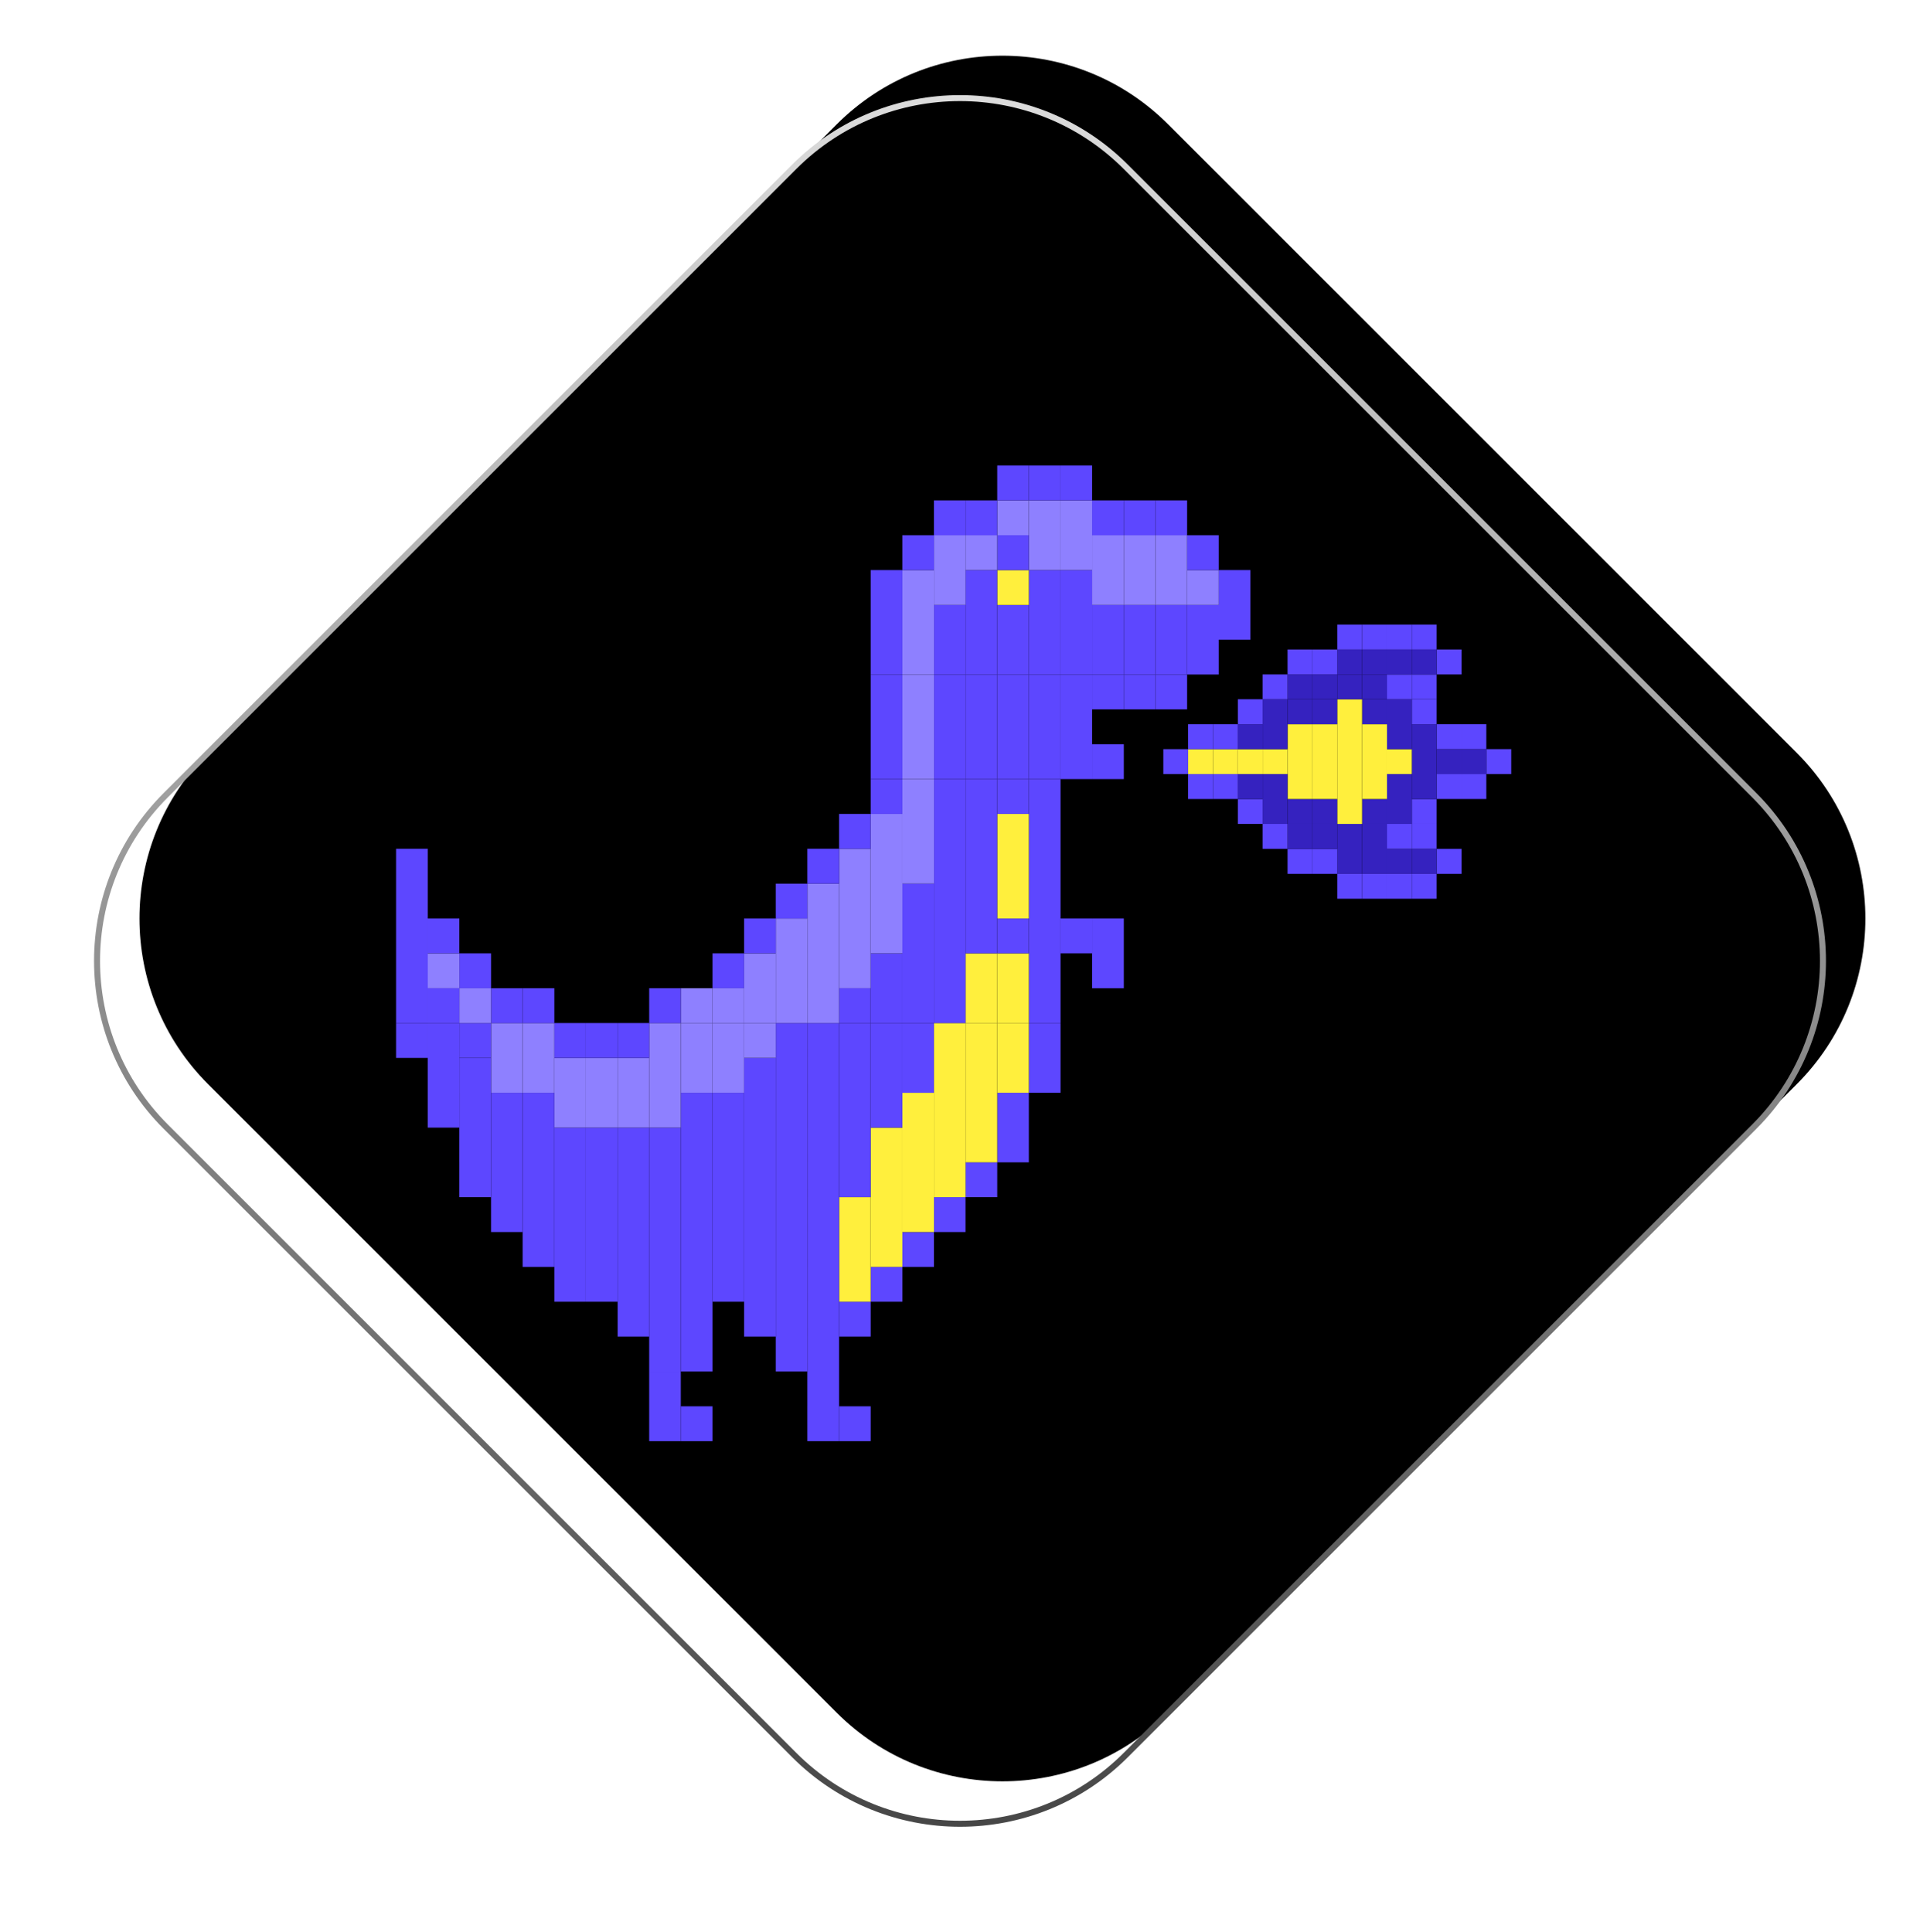 <svg width="160" height="161" viewBox="0 0 160 161" xmlns="http://www.w3.org/2000/svg" xmlns:xlink="http://www.w3.org/1999/xlink">
    <defs>
        <filter x="-84.5%" y="-84.5%" width="269%" height="269%" filterUnits="objectBoundingBox" id="a">
            <feGaussianBlur stdDeviation="18.079" in="SourceGraphic"/>
        </filter>
        <filter x="-84.5%" y="-84.5%" width="269%" height="269%" filterUnits="objectBoundingBox" id="b">
            <feGaussianBlur stdDeviation="18.079" in="SourceGraphic"/>
        </filter>
        <filter x="-4.6%" y="-4.6%" width="109.3%" height="109.3%" filterUnits="objectBoundingBox" id="c">
            <feGaussianBlur stdDeviation="2.5" in="SourceAlpha" result="shadowBlurInner1"/>
            <feOffset dy="3" in="shadowBlurInner1" result="shadowOffsetInner1"/>
            <feComposite in="shadowOffsetInner1" in2="SourceAlpha" operator="arithmetic" k2="-1" k3="1" result="shadowInnerInner1"/>
            <feColorMatrix values="0 0 0 0 1 0 0 0 0 1 0 0 0 0 1 0 0 0 0.4 0" in="shadowInnerInner1" result="shadowMatrixInner1"/>
            <feGaussianBlur stdDeviation="3" in="SourceAlpha" result="shadowBlurInner2"/>
            <feOffset dy="-4" in="shadowBlurInner2" result="shadowOffsetInner2"/>
            <feComposite in="shadowOffsetInner2" in2="SourceAlpha" operator="arithmetic" k2="-1" k3="1" result="shadowInnerInner2"/>
            <feColorMatrix values="0 0 0 0 0.008 0 0 0 0 0.015 0 0 0 0 0.031 0 0 0 0.8 0" in="shadowInnerInner2" result="shadowMatrixInner2"/>
            <feGaussianBlur stdDeviation="3" in="SourceAlpha" result="shadowBlurInner3"/>
            <feOffset dy="-4" in="shadowBlurInner3" result="shadowOffsetInner3"/>
            <feComposite in="shadowOffsetInner3" in2="SourceAlpha" operator="arithmetic" k2="-1" k3="1" result="shadowInnerInner3"/>
            <feColorMatrix values="0 0 0 0 0.306 0 0 0 0 0.311 0 0 0 0 0.324 0 0 0 0.5 0" in="shadowInnerInner3" result="shadowMatrixInner3"/>
            <feMerge>
                <feMergeNode in="shadowMatrixInner1"/>
                <feMergeNode in="shadowMatrixInner2"/>
                <feMergeNode in="shadowMatrixInner3"/>
            </feMerge>
        </filter>
        <linearGradient x1=".41%" y1=".41%" x2="98.87%" y2="98.87%" id="e">
            <stop stop-color="#E4E4E4" offset="0%"/>
            <stop stop-color="#404040" offset="100%"/>
        </linearGradient>
        <path d="M42.957 23.431h74.086c10.784 0 19.526 8.742 19.526 19.526v74.086c0 10.784-8.742 19.526-19.526 19.526H42.957c-10.784 0-19.526-8.742-19.526-19.526V42.957c0-10.784 8.742-19.526 19.526-19.526z" id="d"/>
    </defs>
    <g fill="none" fill-rule="evenodd">
        <g transform="translate(39.774 39.863)">
            <circle fill="#FFC7C2" filter="url(#a)" cx="50.169" cy="32.09" r="32.09"/>
            <circle stroke="#979797" stroke-width=".904" fill="#4650F4" filter="url(#b)" cx="32.09" cy="50.169" r="31.638"/>
        </g>
        <g transform="rotate(45 79.892 80.045)">
            <use fill="#000" filter="url(#c)" xlink:href="#d"/>
            <use stroke="url(#e)" stroke-width=".5" xlink:href="#d"/>
        </g>
        <path fill="#5D47FF" d="M123.86 64.515h2.076v-2.078h-2.076zM121.793 66.593h2.067v-2.078h-2.067z"/>
        <path fill="#3522BF" d="M121.793 64.515h2.067v-2.078h-2.067z"/>
        <path fill="#5D47FF" d="M121.793 62.437h2.067V60.36h-2.067zM119.717 72.827h2.076V70.75h-2.076zM119.717 66.593h2.076v-2.078h-2.076z"/>
        <path fill="#3522BF" d="M119.717 64.515h2.076v-2.078h-2.076z"/>
        <path fill="#5D47FF" d="M119.717 62.437h2.076V60.36h-2.076zM119.717 56.212h2.076v-2.078h-2.076zM117.65 74.905h2.067v-2.078h-2.067z"/>
        <path fill="#3522BF" d="M117.65 72.827h2.067V70.75h-2.067z"/>
        <path fill="#5D47FF" d="M117.65 70.75h2.067V68.67h-2.067z"/>
        <path fill="#5D47FF" d="M117.65 68.671h2.067v-2.078h-2.067z"/>
        <path fill="#3522BF" d="M117.65 66.593h2.067v-2.078h-2.067zM117.65 64.515h2.067v-2.078h-2.067zM117.65 62.437h2.067V60.36h-2.067z"/>
        <path fill="#5D47FF" d="M117.65 60.36h2.067V58.28h-2.067z"/>
        <path fill="#5D47FF" d="M117.65 58.281h2.067v-2.07h-2.067z"/>
        <path fill="#3522BF" d="M117.65 56.212h2.067v-2.078h-2.067z"/>
        <path fill="#5D47FF" d="M117.65 54.134h2.067v-2.078h-2.067zM115.583 74.905h2.067v-2.078h-2.067z"/>
        <path fill="#3522BF" d="M115.583 72.827h2.067V70.75h-2.067z"/>
        <path fill="#5D47FF" d="M115.583 70.75h2.067V68.67h-2.067z"/>
        <path fill="#3522BF" d="M115.583 68.671h2.067v-2.078h-2.067zM115.583 66.593h2.067v-2.078h-2.067z"/>
        <path fill="#FFEF3D" d="M115.583 64.515h2.067v-2.078h-2.067z"/>
        <path fill="#3522BF" d="M115.583 62.437h2.067V60.36h-2.067zM115.583 60.36h2.067V58.28h-2.067z"/>
        <path fill="#5D47FF" d="M115.583 58.281h2.067v-2.07h-2.067z"/>
        <path fill="#3522BF" d="M115.583 56.212h2.067v-2.078h-2.067z"/>
        <path fill="#5D47FF" d="M115.583 54.134h2.067v-2.078h-2.067zM113.507 74.905h2.076v-2.078h-2.076z"/>
        <path fill="#3522BF" d="M113.507 72.827h2.076V70.75h-2.076zM113.507 70.75h2.076V68.67h-2.076z"/>
        <path fill="#3522BF" d="M113.507 68.671h2.076v-2.078h-2.076z"/>
        <path fill="#FFEF3D" d="M113.507 66.593h2.076v-2.078h-2.076zM113.507 64.515h2.076v-2.078h-2.076zM113.507 62.437h2.076V60.36h-2.076z"/>
        <path fill="#3522BF" d="M113.507 60.36h2.076V58.28h-2.076z"/>
        <path fill="#3522BF" d="M113.507 58.281h2.076v-2.07h-2.076z"/>
        <path fill="#3522BF" d="M113.507 56.212h2.076v-2.078h-2.076z"/>
        <path fill="#5D47FF" d="M113.507 54.134h2.076v-2.078h-2.076zM111.44 74.905h2.067v-2.078h-2.067z"/>
        <path fill="#3522BF" d="M111.44 72.827h2.067V70.75h-2.067zM111.44 70.75h2.067V68.67h-2.067z"/>
        <path fill="#FFEF3D" d="M111.44 68.671h2.067v-2.078h-2.067zM111.44 66.593h2.067v-2.078h-2.067zM111.44 64.515h2.067v-2.078h-2.067zM111.44 62.437h2.067V60.36h-2.067zM111.44 60.36h2.067V58.28h-2.067z"/>
        <path fill="#3522BF" d="M111.44 58.281h2.067v-2.07h-2.067z"/>
        <path fill="#3522BF" d="M111.44 56.212h2.067v-2.078h-2.067z"/>
        <path fill="#5D47FF" d="M111.44 54.134h2.067v-2.078h-2.067zM109.364 72.827h2.076V70.75h-2.076z"/>
        <path fill="#3522BF" d="M109.364 70.75h2.076V68.67h-2.076z"/>
        <path fill="#3522BF" d="M109.364 68.671h2.076v-2.078h-2.076z"/>
        <path fill="#FFEF3D" d="M109.364 66.593h2.076v-2.078h-2.076zM109.364 64.515h2.076v-2.078h-2.076zM109.364 62.437h2.076V60.36h-2.076z"/>
        <path fill="#3522BF" d="M109.364 60.36h2.076V58.28h-2.076z"/>
        <path fill="#3522BF" d="M109.364 58.281h2.076v-2.07h-2.076z"/>
        <path fill="#5D47FF" d="M109.364 56.212h2.076v-2.078h-2.076zM107.297 72.827h2.067V70.75h-2.067z"/>
        <path fill="#3522BF" d="M107.297 70.75h2.067V68.67h-2.067z"/>
        <path fill="#3522BF" d="M107.297 68.671h2.067v-2.078h-2.067z"/>
        <path fill="#FFEF3D" d="M107.297 66.593h2.067v-2.078h-2.067zM107.297 64.515h2.067v-2.078h-2.067zM107.297 62.437h2.067V60.36h-2.067z"/>
        <path fill="#3522BF" d="M107.297 60.36h2.067V58.28h-2.067z"/>
        <path fill="#3522BF" d="M107.297 58.281h2.067v-2.07h-2.067z"/>
        <path fill="#5D47FF" d="M107.297 56.212h2.067v-2.078h-2.067zM105.222 70.75h2.075V68.67h-2.075z"/>
        <path fill="#3522BF" d="M105.222 68.671h2.075v-2.078h-2.075zM105.222 66.593h2.075v-2.078h-2.075z"/>
        <path fill="#FFEF3D" d="M105.222 64.515h2.075v-2.078h-2.075z"/>
        <path fill="#3522BF" d="M105.222 62.437h2.075V60.36h-2.075zM105.222 60.36h2.075V58.28h-2.075z"/>
        <path fill="#5D47FF" d="M105.222 58.281h2.075v-2.07h-2.075zM103.154 68.671h2.068v-2.078h-2.068z"/>
        <path fill="#3522BF" d="M103.154 66.593h2.068v-2.078h-2.068z"/>
        <path fill="#FFEF3D" d="M103.154 64.515h2.068v-2.078h-2.068z"/>
        <path fill="#3522BF" d="M103.154 62.437h2.068V60.36h-2.068z"/>
        <path fill="#5D47FF" d="M103.154 60.36h2.068V58.28h-2.068zM101.079 66.593h2.075v-2.078h-2.075z"/>
        <path fill="#FFEF3D" d="M101.079 64.515h2.075v-2.078h-2.075z"/>
        <path fill="#5D47FF" d="M101.079 62.437h2.075V60.36h-2.075zM99.011 66.593h2.068v-2.078H99.01z"/>
        <path fill="#FFEF3D" d="M99.011 64.515h2.068v-2.078H99.01z"/>
        <path fill="#5D47FF" d="M99.011 62.437h2.068V60.36H99.01zM96.944 64.515h2.067v-2.078h-2.067zM101.558 53.313h2.642V50.42h-2.642zM101.558 50.42h2.642v-2.905h-2.642zM98.926 56.218h2.632v-2.905h-2.632zM98.926 53.313h2.632V50.42h-2.632z"/>
        <path fill="#8E80FF" d="M98.926 50.42h2.632v-2.905h-2.632z"/>
        <path fill="#5D47FF" d="M98.926 47.515h2.632V44.61h-2.632zM96.284 59.123h2.642v-2.905h-2.642z"/>
        <path fill="#5D47FF" d="M96.284 56.218h2.642v-2.905h-2.642zM96.284 53.313h2.642V50.42h-2.642z"/>
        <path fill="#8E80FF" d="M96.284 50.42h2.642v-2.905h-2.642zM96.284 47.515h2.642V44.61h-2.642z"/>
        <path fill="#5D47FF" d="M96.284 44.61h2.642v-2.905h-2.642zM93.652 59.123h2.632v-2.905h-2.632z"/>
        <path fill="#5D47FF" d="M93.652 56.218h2.632v-2.905h-2.632zM93.652 53.313h2.632V50.42h-2.632z"/>
        <path fill="#8E80FF" d="M93.652 50.42h2.632v-2.905h-2.632zM93.652 47.515h2.632V44.61h-2.632z"/>
        <path fill="#5D47FF" d="M93.652 44.61h2.632v-2.905h-2.632zM91.01 82.363h2.642v-2.905H91.01zM91.01 79.458h2.642v-2.905H91.01zM91.01 64.933h2.642v-2.905H91.01zM91.01 59.123h2.642v-2.905H91.01z"/>
        <path fill="#5D47FF" d="M91.01 56.218h2.642v-2.905H91.01zM91.01 53.313h2.642V50.42H91.01z"/>
        <path fill="#8E80FF" d="M91.01 50.42h2.642v-2.905H91.01zM91.01 47.515h2.642V44.61H91.01z"/>
        <path fill="#5D47FF" d="M91.01 44.61h2.642v-2.905H91.01zM88.378 79.458h2.632v-2.905h-2.632zM88.378 64.933h2.632v-2.905h-2.632zM88.378 62.028h2.632v-2.905h-2.632zM88.378 59.123h2.632v-2.905h-2.632z"/>
        <path fill="#5D47FF" d="M88.378 56.218h2.632v-2.905h-2.632zM88.378 53.313h2.632V50.42h-2.632zM88.378 50.42h2.632v-2.905h-2.632z"/>
        <path fill="#8E80FF" d="M88.378 47.515h2.632V44.61h-2.632zM88.378 44.61h2.632v-2.905h-2.632z"/>
        <path fill="#5D47FF" d="M88.378 41.705h2.632V38.8h-2.632zM85.736 91.077h2.642v-2.905h-2.642zM85.736 88.172h2.642v-2.905h-2.642z"/>
        <path fill="#5D47FF" d="M85.736 85.268h2.642v-2.905h-2.642zM85.736 82.363h2.642v-2.905h-2.642zM85.736 79.458h2.642v-2.905h-2.642zM85.736 76.553h2.642v-2.905h-2.642zM85.736 73.648h2.642v-2.905h-2.642zM85.736 70.743h2.642v-2.905h-2.642zM85.736 67.838h2.642v-2.905h-2.642z"/>
        <path fill="#5D47FF" d="M85.736 64.933h2.642v-2.905h-2.642zM85.736 62.028h2.642v-2.905h-2.642zM85.736 59.123h2.642v-2.905h-2.642z"/>
        <path fill="#5D47FF" d="M85.736 56.218h2.642v-2.905h-2.642zM85.736 53.313h2.642V50.42h-2.642zM85.736 50.42h2.642v-2.905h-2.642z"/>
        <path fill="#8E80FF" d="M85.736 47.515h2.642V44.61h-2.642zM85.736 44.61h2.642v-2.905h-2.642z"/>
        <path fill="#5D47FF" d="M85.736 41.705h2.642V38.8h-2.642zM83.104 96.876h2.632v-2.894h-2.632zM83.104 93.982h2.632v-2.905h-2.632z"/>
        <path fill="#FFEF3D" d="M83.104 91.077h2.632v-2.905h-2.632zM83.104 88.172h2.632v-2.905h-2.632z"/>
        <path fill="#FFEF3D" d="M83.104 85.268h2.632v-2.905h-2.632zM83.104 82.363h2.632v-2.905h-2.632z"/>
        <path fill="#5D47FF" d="M83.104 79.458h2.632v-2.905h-2.632z"/>
        <path fill="#FFEF3D" d="M83.104 76.553h2.632v-2.905h-2.632zM83.104 73.648h2.632v-2.905h-2.632zM83.104 70.743h2.632v-2.905h-2.632z"/>
        <path fill="#5D47FF" d="M83.104 67.838h2.632v-2.905h-2.632z"/>
        <path fill="#5D47FF" d="M83.104 64.933h2.632v-2.905h-2.632zM83.104 62.028h2.632v-2.905h-2.632zM83.104 59.123h2.632v-2.905h-2.632z"/>
        <path fill="#5D47FF" d="M83.104 56.218h2.632v-2.905h-2.632zM83.104 53.313h2.632V50.42h-2.632z"/>
        <path fill="#FFEF3D" d="M83.104 50.42h2.632v-2.905h-2.632z"/>
        <path fill="#5D47FF" d="M83.104 47.515h2.632V44.61h-2.632z"/>
        <path fill="#8E80FF" d="M83.104 44.61h2.632v-2.905h-2.632z"/>
        <path fill="#5D47FF" d="M83.104 41.705h2.632V38.8h-2.632zM80.462 99.78h2.642v-2.904h-2.642z"/>
        <path fill="#FFEF3D" d="M80.462 96.876h2.642v-2.894h-2.642zM80.462 93.982h2.642v-2.905h-2.642zM80.462 91.077h2.642v-2.905h-2.642zM80.462 88.172h2.642v-2.905h-2.642z"/>
        <path fill="#FFEF3D" d="M80.462 85.268h2.642v-2.905h-2.642zM80.462 82.363h2.642v-2.905h-2.642z"/>
        <path fill="#5D47FF" d="M80.462 79.458h2.642v-2.905h-2.642zM80.462 76.553h2.642v-2.905h-2.642zM80.462 73.648h2.642v-2.905h-2.642zM80.462 70.743h2.642v-2.905h-2.642zM80.462 67.838h2.642v-2.905h-2.642z"/>
        <path fill="#5D47FF" d="M80.462 64.933h2.642v-2.905h-2.642zM80.462 62.028h2.642v-2.905h-2.642zM80.462 59.123h2.642v-2.905h-2.642z"/>
        <path fill="#5D47FF" d="M80.462 56.218h2.642v-2.905h-2.642zM80.462 53.313h2.642V50.42h-2.642zM80.462 50.42h2.642v-2.905h-2.642z"/>
        <path fill="#8E80FF" d="M80.462 47.515h2.642V44.61h-2.642z"/>
        <path fill="#5D47FF" d="M80.462 44.61h2.642v-2.905h-2.642zM77.83 102.685h2.631V99.78H77.83z"/>
        <path fill="#FFEF3D" d="M77.83 99.78h2.631v-2.904H77.83zM77.83 96.876h2.631v-2.894H77.83zM77.83 93.982h2.631v-2.905H77.83zM77.83 91.077h2.631v-2.905H77.83zM77.83 88.172h2.631v-2.905H77.83z"/>
        <path fill="#5D47FF" d="M77.83 85.268h2.631v-2.905H77.83zM77.83 82.363h2.631v-2.905H77.83zM77.83 79.458h2.631v-2.905H77.83zM77.83 76.553h2.631v-2.905H77.83zM77.83 73.648h2.631v-2.905H77.83zM77.83 70.743h2.631v-2.905H77.83zM77.83 67.838h2.631v-2.905H77.83z"/>
        <path fill="#5D47FF" d="M77.83 64.933h2.631v-2.905H77.83zM77.83 62.028h2.631v-2.905H77.83zM77.83 59.123h2.631v-2.905H77.83z"/>
        <path fill="#5D47FF" d="M77.83 56.218h2.631v-2.905H77.83zM77.83 53.313h2.631V50.42H77.83z"/>
        <path fill="#8E80FF" d="M77.83 50.42h2.631v-2.905H77.83zM77.83 47.515h2.631V44.61H77.83z"/>
        <path fill="#5D47FF" d="M77.83 44.61h2.631v-2.905H77.83zM75.198 105.59h2.632v-2.905h-2.632z"/>
        <path fill="#FFEF3D" d="M75.198 102.685h2.632V99.78h-2.632zM75.198 99.78h2.632v-2.904h-2.632zM75.198 96.876h2.632v-2.894h-2.632zM75.198 93.982h2.632v-2.905h-2.632z"/>
        <path fill="#5D47FF" d="M75.198 91.077h2.632v-2.905h-2.632zM75.198 88.172h2.632v-2.905h-2.632z"/>
        <path fill="#5D47FF" d="M75.198 85.268h2.632v-2.905h-2.632zM75.198 82.363h2.632v-2.905h-2.632zM75.198 79.458h2.632v-2.905h-2.632zM75.198 76.553h2.632v-2.905h-2.632z"/>
        <path fill="#8E80FF" d="M75.198 73.648h2.632v-2.905h-2.632zM75.198 70.743h2.632v-2.905h-2.632zM75.198 67.838h2.632v-2.905h-2.632z"/>
        <path fill="#8E80FF" d="M75.198 64.933h2.632v-2.905h-2.632zM75.198 62.028h2.632v-2.905h-2.632zM75.198 59.123h2.632v-2.905h-2.632z"/>
        <path fill="#8E80FF" d="M75.198 56.218h2.632v-2.905h-2.632zM75.198 53.313h2.632V50.42h-2.632zM75.198 50.42h2.632v-2.905h-2.632z"/>
        <path fill="#5D47FF" d="M75.198 47.515h2.632V44.61h-2.632zM72.556 108.495h2.642v-2.905h-2.642z"/>
        <path fill="#FFEF3D" d="M72.556 105.59h2.642v-2.905h-2.642zM72.556 102.685h2.642V99.78h-2.642zM72.556 99.78h2.642v-2.904h-2.642zM72.556 96.876h2.642v-2.894h-2.642z"/>
        <path fill="#5D47FF" d="M72.556 93.982h2.642v-2.905h-2.642zM72.556 91.077h2.642v-2.905h-2.642zM72.556 88.172h2.642v-2.905h-2.642z"/>
        <path fill="#5D47FF" d="M72.556 85.268h2.642v-2.905h-2.642zM72.556 82.363h2.642v-2.905h-2.642z"/>
        <path fill="#8E80FF" d="M72.556 79.458h2.642v-2.905h-2.642zM72.556 76.553h2.642v-2.905h-2.642zM72.556 73.648h2.642v-2.905h-2.642zM72.556 70.743h2.642v-2.905h-2.642z"/>
        <path fill="#5D47FF" d="M72.556 67.838h2.642v-2.905h-2.642z"/>
        <path fill="#5D47FF" d="M72.556 64.933h2.642v-2.905h-2.642zM72.556 62.028h2.642v-2.905h-2.642zM72.556 59.123h2.642v-2.905h-2.642z"/>
        <path fill="#5D47FF" d="M72.556 56.218h2.642v-2.905h-2.642zM72.556 53.313h2.642V50.42h-2.642zM72.556 50.42h2.642v-2.905h-2.642zM69.924 120.115h2.632v-2.905h-2.632zM69.924 111.4h2.632v-2.905h-2.632z"/>
        <path fill="#FFEF3D" d="M69.924 108.495h2.632v-2.905h-2.632zM69.924 105.59h2.632v-2.905h-2.632zM69.924 102.685h2.632V99.78h-2.632z"/>
        <path fill="#5D47FF" d="M69.924 99.78h2.632v-2.904h-2.632zM69.924 96.876h2.632v-2.894h-2.632zM69.924 93.982h2.632v-2.905h-2.632zM69.924 91.077h2.632v-2.905h-2.632zM69.924 88.172h2.632v-2.905h-2.632z"/>
        <path fill="#5D47FF" d="M69.924 85.268h2.632v-2.905h-2.632z"/>
        <path fill="#8E80FF" d="M69.924 82.363h2.632v-2.905h-2.632zM69.924 79.458h2.632v-2.905h-2.632zM69.924 76.553h2.632v-2.905h-2.632zM69.924 73.648h2.632v-2.905h-2.632z"/>
        <path fill="#5D47FF" d="M69.924 70.743h2.632v-2.905h-2.632zM67.281 120.115h2.643v-2.905H67.28zM67.281 117.21h2.643v-2.905H67.28z"/>
        <path fill="#5D47FF" d="M67.281 114.305h2.643V111.4H67.28zM67.281 111.4h2.643v-2.905H67.28zM67.281 108.495h2.643v-2.905H67.28zM67.281 105.59h2.643v-2.905H67.28zM67.281 102.685h2.643V99.78H67.28zM67.281 99.78h2.643v-2.904H67.28zM67.281 96.876h2.643v-2.894H67.28zM67.281 93.982h2.643v-2.905H67.28zM67.281 91.077h2.643v-2.905H67.28zM67.281 88.172h2.643v-2.905H67.28z"/>
        <path fill="#8E80FF" d="M67.281 85.268h2.643v-2.905H67.28zM67.281 82.363h2.643v-2.905H67.28zM67.281 79.458h2.643v-2.905H67.28zM67.281 76.553h2.643v-2.905H67.28z"/>
        <path fill="#5D47FF" d="M67.281 73.648h2.643v-2.905H67.28zM64.65 114.305h2.631V111.4H64.65zM64.65 111.4h2.631v-2.905H64.65zM64.65 108.495h2.631v-2.905H64.65zM64.65 105.59h2.631v-2.905H64.65zM64.65 102.685h2.631V99.78H64.65zM64.65 99.78h2.631v-2.904H64.65zM64.65 96.876h2.631v-2.894H64.65zM64.65 93.982h2.631v-2.905H64.65zM64.65 91.077h2.631v-2.905H64.65zM64.65 88.172h2.631v-2.905H64.65z"/>
        <path fill="#8E80FF" d="M64.65 85.268h2.631v-2.905H64.65zM64.65 82.363h2.631v-2.905H64.65zM64.65 79.458h2.631v-2.905H64.65z"/>
        <path fill="#5D47FF" d="M64.65 76.553h2.631v-2.905H64.65zM62.007 111.4h2.643v-2.905h-2.643zM62.007 108.495h2.643v-2.905h-2.643zM62.007 105.59h2.643v-2.905h-2.643zM62.007 102.685h2.643V99.78h-2.643zM62.007 99.78h2.643v-2.904h-2.643zM62.007 96.876h2.643v-2.894h-2.643zM62.007 93.982h2.643v-2.905h-2.643zM62.007 91.077h2.643v-2.905h-2.643z"/>
        <path fill="#8E80FF" d="M62.007 88.172h2.643v-2.905h-2.643z"/>
        <path fill="#8E80FF" d="M62.007 85.268h2.643v-2.905h-2.643zM62.007 82.363h2.643v-2.905h-2.643z"/>
        <path fill="#5D47FF" d="M62.007 79.458h2.643v-2.905h-2.643zM59.375 108.495h2.632v-2.905h-2.632zM59.375 105.59h2.632v-2.905h-2.632zM59.375 102.685h2.632V99.78h-2.632zM59.375 99.78h2.632v-2.904h-2.632zM59.375 96.876h2.632v-2.894h-2.632zM59.375 93.982h2.632v-2.905h-2.632z"/>
        <path fill="#8E80FF" d="M59.375 91.077h2.632v-2.905h-2.632zM59.375 88.172h2.632v-2.905h-2.632z"/>
        <path fill="#8E80FF" d="M59.375 85.268h2.632v-2.905h-2.632z"/>
        <path fill="#5D47FF" d="M59.375 82.363h2.632v-2.905h-2.632zM56.733 120.115h2.642v-2.905h-2.642zM56.733 114.305h2.642V111.4h-2.642zM56.733 111.4h2.642v-2.905h-2.642zM56.733 108.495h2.642v-2.905h-2.642zM56.733 105.59h2.642v-2.905h-2.642zM56.733 102.685h2.642V99.78h-2.642zM56.733 99.78h2.642v-2.904h-2.642zM56.733 96.876h2.642v-2.894h-2.642zM56.733 93.982h2.642v-2.905h-2.642z"/>
        <path fill="#8E80FF" d="M56.733 91.077h2.642v-2.905h-2.642zM56.733 88.172h2.642v-2.905h-2.642z"/>
        <path fill="#8E80FF" d="M56.733 85.268h2.642v-2.905h-2.642z"/>
        <path fill="#5D47FF" d="M54.101 120.115h2.632v-2.905h-2.632zM54.101 117.21h2.632v-2.905h-2.632z"/>
        <path fill="#5D47FF" d="M54.101 114.305h2.632V111.4h-2.632zM54.101 111.4h2.632v-2.905h-2.632zM54.101 108.495h2.632v-2.905h-2.632zM54.101 105.59h2.632v-2.905h-2.632zM54.101 102.685h2.632V99.78h-2.632zM54.101 99.78h2.632v-2.904h-2.632zM54.101 96.876h2.632v-2.894h-2.632z"/>
        <path fill="#8E80FF" d="M54.101 93.982h2.632v-2.905h-2.632zM54.101 91.077h2.632v-2.905h-2.632zM54.101 88.172h2.632v-2.905h-2.632z"/>
        <path fill="#5D47FF" d="M54.101 85.268h2.632v-2.905h-2.632zM51.47 111.4H54.1v-2.905H51.47zM51.47 108.495H54.1v-2.905H51.47zM51.47 105.59H54.1v-2.905H51.47zM51.47 102.685H54.1V99.78H51.47zM51.47 99.78H54.1v-2.904H51.47zM51.47 96.876H54.1v-2.894H51.47z"/>
        <path fill="#8E80FF" d="M51.47 93.982H54.1v-2.905H51.47zM51.47 91.077H54.1v-2.905H51.47z"/>
        <path fill="#5D47FF" d="M51.47 88.172H54.1v-2.905H51.47zM48.827 108.495h2.643v-2.905h-2.643zM48.827 105.59h2.643v-2.905h-2.643zM48.827 102.685h2.643V99.78h-2.643zM48.827 99.78h2.643v-2.904h-2.643zM48.827 96.876h2.643v-2.894h-2.643z"/>
        <path fill="#8E80FF" d="M48.827 93.982h2.643v-2.905h-2.643zM48.827 91.077h2.643v-2.905h-2.643z"/>
        <path fill="#5D47FF" d="M48.827 88.172h2.643v-2.905h-2.643zM46.195 108.495h2.632v-2.905h-2.632zM46.195 105.59h2.632v-2.905h-2.632zM46.195 102.685h2.632V99.78h-2.632zM46.195 99.78h2.632v-2.904h-2.632zM46.195 96.876h2.632v-2.894h-2.632z"/>
        <path fill="#8E80FF" d="M46.195 93.982h2.632v-2.905h-2.632zM46.195 91.077h2.632v-2.905h-2.632z"/>
        <path fill="#5D47FF" d="M46.195 88.172h2.632v-2.905h-2.632zM43.553 105.59h2.642v-2.905h-2.642zM43.553 102.685h2.642V99.78h-2.642zM43.553 99.78h2.642v-2.904h-2.642zM43.553 96.876h2.642v-2.894h-2.642zM43.553 93.982h2.642v-2.905h-2.642z"/>
        <path fill="#8E80FF" d="M43.553 91.077h2.642v-2.905h-2.642zM43.553 88.172h2.642v-2.905h-2.642z"/>
        <path fill="#5D47FF" d="M43.553 85.268h2.642v-2.905h-2.642zM40.921 102.685h2.632V99.78h-2.632zM40.921 99.78h2.632v-2.904h-2.632zM40.921 96.876h2.632v-2.894h-2.632zM40.921 93.982h2.632v-2.905h-2.632z"/>
        <path fill="#8E80FF" d="M40.921 91.077h2.632v-2.905h-2.632zM40.921 88.172h2.632v-2.905h-2.632z"/>
        <path fill="#5D47FF" d="M40.921 85.268h2.632v-2.905h-2.632zM38.279 99.78h2.642v-2.904H38.28zM38.279 96.876h2.642v-2.894H38.28zM38.279 93.982h2.642v-2.905H38.28zM38.279 91.077h2.642v-2.905H38.28z"/>
        <path fill="#5D47FF" d="M38.279 88.172h2.642v-2.905H38.28z"/>
        <path fill="#8E80FF" d="M38.279 85.268h2.642v-2.905H38.28z"/>
        <path fill="#5D47FF" d="M38.279 82.363h2.642v-2.905H38.28zM35.647 93.982h2.632v-2.905h-2.632zM35.647 91.077h2.632v-2.905h-2.632zM35.647 88.172h2.632v-2.905h-2.632z"/>
        <path fill="#5D47FF" d="M35.647 85.268h2.632v-2.905h-2.632z"/>
        <path fill="#8E80FF" d="M35.647 82.363h2.632v-2.905h-2.632z"/>
        <path fill="#5D47FF" d="M35.647 79.458h2.632v-2.905h-2.632zM33.005 88.172h2.642v-2.905h-2.642z"/>
        <path fill="#5D47FF" d="M33.005 85.268h2.642v-2.905h-2.642zM33.005 82.363h2.642v-2.905h-2.642zM33.005 79.458h2.642v-2.905h-2.642zM33.005 76.553h2.642v-2.905h-2.642zM33.005 73.648h2.642v-2.905h-2.642z"/>
    </g>
</svg>

